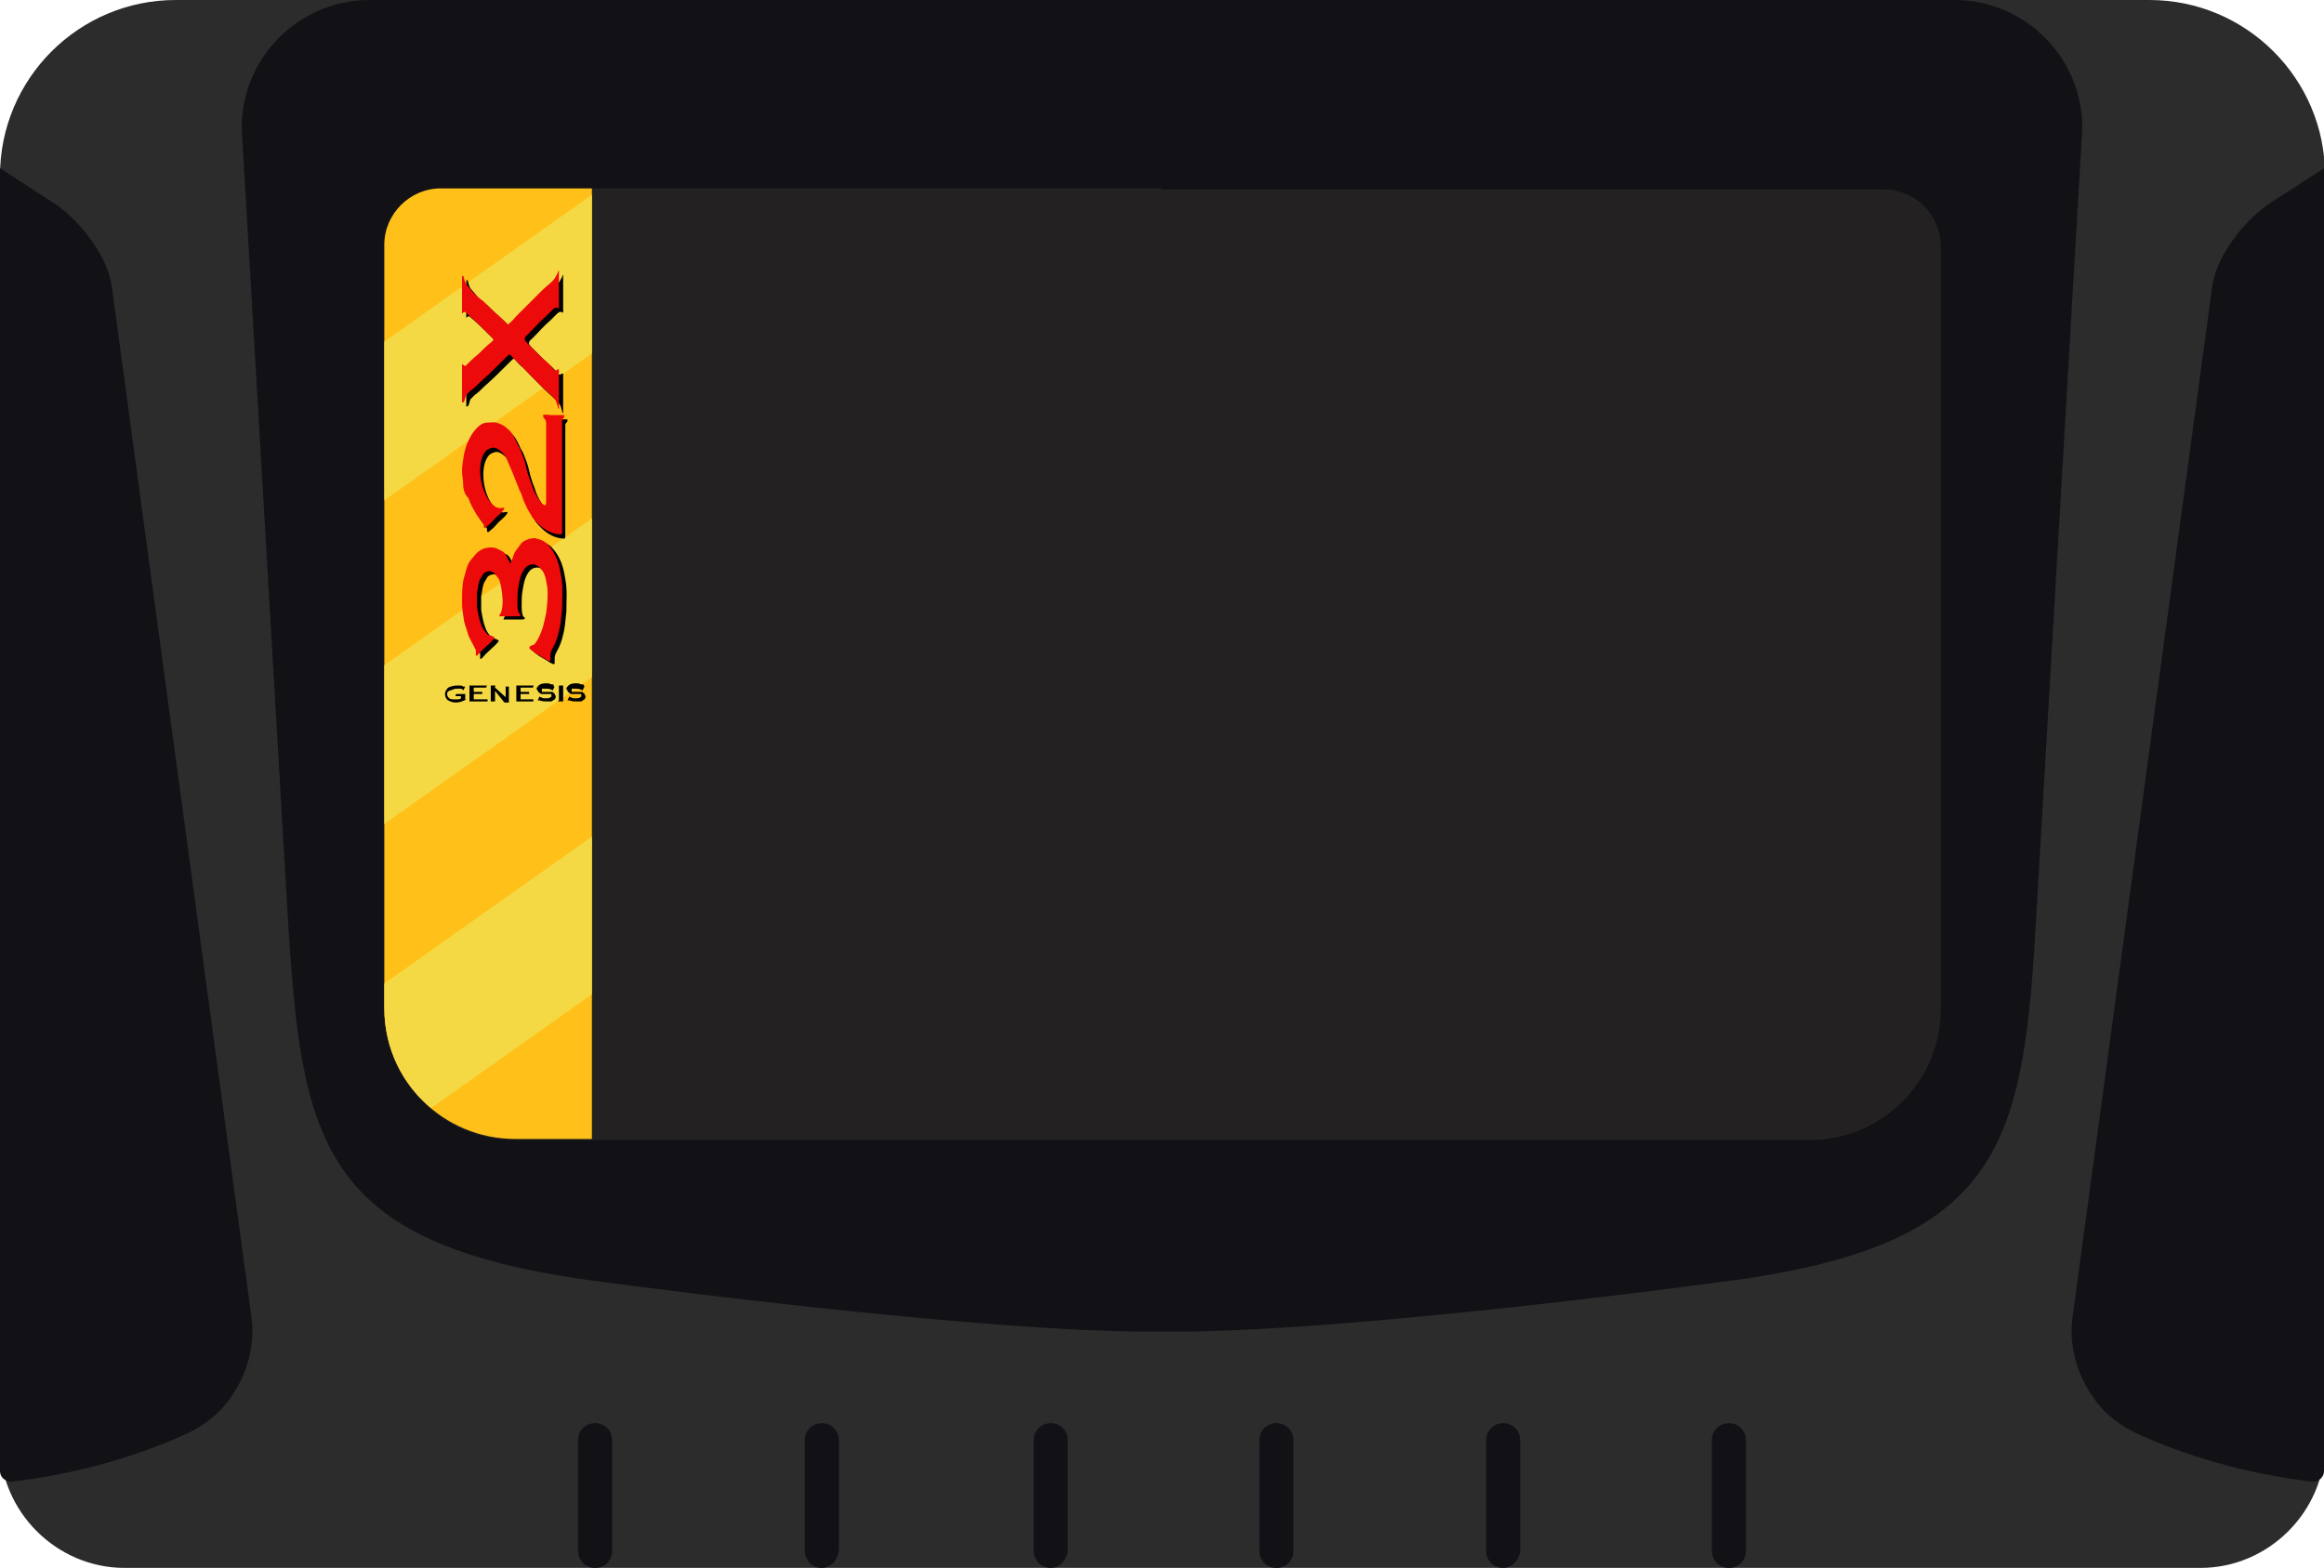 <?xml version="1.0" encoding="utf-8"?>
<!-- Generator: Adobe Illustrator 19.0.0, SVG Export Plug-In . SVG Version: 6.00 Build 0)  -->
<svg version="1.1" baseProfile="tiny" id="Calque_1"
	 xmlns="http://www.w3.org/2000/svg" xmlns:xlink="http://www.w3.org/1999/xlink" x="0px" y="0px" viewBox="0 0 218.3 147.3"
	 xml:space="preserve">
<g>
	<path fill="#2C2C2D" d="M109.2,0l92.7,0c9.1,0,16.5,7.4,16.5,16.5v119.1c0,6.4-5.3,11.7-11.7,11.7h-97.5H11.7
		C5.3,147.3,0,142,0,135.6V16.5C0,7.4,7.4,0,16.5,0L109.2,0"/>
	<g>
		<path fill="#121115" d="M0,15.8v122.4c0,0.6,0.5,1,1.1,1c6.7-0.8,12.2-2.6,16.2-4.4c1.8-0.8,3.4-2,4.5-3.7h0
			c1.5-2.2,2.2-4.9,1.8-7.5L10.5,26.9c-0.4-2.8-2.8-5.9-5.1-7.6L0,15.8"/>
		<path fill="#121115" d="M218.3,15.8v122.4c0,0.6-0.5,1-1.1,1c-6.7-0.8-12.2-2.6-16.2-4.4c-1.8-0.8-3.4-2-4.5-3.7h0
			c-1.5-2.2-2.2-4.9-1.8-7.5l13.1-96.7c0.4-2.8,2.8-5.9,5.1-7.6L218.3,15.8"/>
	</g>
	<path fill="#121115" d="M109.2,125.1c17,0.2,53.5-4.8,53.5-4.8c25.7-3.5,27.4-13,28.6-34.7l4.3-73.6c0-6.6-5.4-12-12-12l-74.5,0
		H34.7c-6.6,0-12,5.4-12,12L27,85.6c1.3,21.7,2.9,31.2,28.6,34.7C55.6,120.3,92.2,125.3,109.2,125.1z"/>
	<g>
		<path fill="#232122" d="M109.1,17.8H177c2.9,0,5.3,2.4,5.3,5.3v71.7c0,6.8-5.5,12.3-12.3,12.3h-60.8h0.1H48.4
			c-6.8,0-12.3-5.5-12.3-12.3V23c0-2.9,2.4-5.3,5.3-5.3H109.1"/>
		<path fill="#FFC119" d="M55.6,18.3v89l0-0.3h-7.2c-6.8,0-12.3-5.5-12.3-12.3V23c0-2.9,2.4-5.3,5.3-5.3h14.2"/>
		<polygon fill="#F4D945" points="36.1,47 55.6,33.2 55.6,18.3 36.1,32.1 		"/>
		<polygon fill="#F4D945" points="36.1,77.4 55.6,63.6 55.6,48.7 36.1,62.5 		"/>
		<g>
			<g>
				<path d="M43.8,45.8c0-0.4-0.1-0.7-0.1-1.1c0-0.6,0.1-1.1,0.2-1.7c0.1-0.4,0.2-0.8,0.4-1.2c0.2-0.4,0.4-0.8,0.8-1.2
					c0.3-0.3,0.6-0.5,1-0.5c0.4,0,0.7-0.1,1.1,0.1c0.3,0.1,0.6,0.3,0.8,0.5c0.4,0.3,0.6,0.8,0.8,1.2c0.1,0.3,0.3,0.5,0.4,0.8
					c0.2,0.5,0.4,1,0.5,1.5c0.1,0.5,0.3,1.1,0.5,1.6c0.2,0.7,0.5,1.3,1,1.9c0.1,0.1,0.2,0.1,0.3,0.2c0.1-0.1,0.1-0.3,0.1-0.4
					c0-2.4,0-4.9,0-7.3c0-0.1,0-0.2-0.1-0.4c-0.1-0.1-0.2-0.2-0.2-0.4c0.3-0.1,0.6,0,0.8,0c0.4,0,0.8,0,1.2,0c0,0.1,0,0.1,0,0.2
					c-0.1,0.1-0.2,0.2-0.2,0.3c0,0.2,0,0.3,0,0.5c0,3.3,0,6.7,0,10c0,0.1,0,0.2-0.1,0.2c-0.4,0-0.8-0.1-1.2-0.3
					c-0.6-0.3-1.1-0.8-1.5-1.3c-0.2-0.4-0.5-0.8-0.6-1.1c-0.1-0.2-0.2-0.4-0.3-0.7c-0.1-0.4-0.3-0.7-0.4-1c-0.2-0.5-0.4-1-0.6-1.5
					c-0.2-0.5-0.4-0.9-0.6-1.4c-0.2-0.3-0.5-0.6-0.9-0.8c-0.3-0.1-0.6,0-0.9,0.2c-0.5,0.5-0.6,1.3-0.6,1.9c0,1,0.3,2.1,0.9,2.9
					c0.1,0.1,0.2,0.3,0.4,0.4c0.1,0.1,0.2,0.2,0.4,0.2c0.1,0.1,0.3,0,0.5,0c0.1,0,0.1,0.1,0,0.2c-0.2,0.3-0.5,0.5-0.8,0.8
					c-0.2,0.2-0.4,0.5-0.7,0.7c-0.1,0.1-0.2,0.2-0.3,0.2c-0.1-0.1,0-0.3-0.1-0.4c-0.2-0.3-0.4-0.5-0.6-0.8c-0.3-0.5-0.6-1-0.8-1.6
					C44,46.7,43.9,46.2,43.8,45.8z"/>
				<path d="M44,58.7c-0.1-0.6-0.2-1.2-0.2-1.8c0-0.7,0-1.3,0.1-2c0.1-0.4,0.2-0.7,0.3-1.1c0.1-0.4,0.3-0.8,0.6-1.1
					c0.3-0.4,0.7-0.8,1.2-0.9c0.3-0.1,0.7-0.1,1,0c0.2,0.1,0.4,0.2,0.6,0.3c0.2,0.1,0.3,0.3,0.4,0.5c0.1,0.2,0.2,0.4,0.3,0.6
					c0,0,0.1,0,0.1-0.1c0.1-0.2,0.2-0.5,0.3-0.8c0.2-0.4,0.5-0.7,0.7-1c0.2-0.2,0.5-0.3,0.8-0.4c0.2,0,0.4-0.1,0.6,0
					c0.4,0.1,0.7,0.2,1,0.5c0.4,0.4,0.7,0.9,0.9,1.4c0.2,0.5,0.3,1,0.4,1.6c0.2,1,0.1,2.1,0.1,3.1c-0.1,0.7-0.1,1.4-0.3,2.1
					c-0.1,0.5-0.3,1.1-0.6,1.6c-0.1,0.2-0.2,0.4-0.2,0.6c0,0.2,0,0.3,0,0.5c0,0.1-0.1,0.1-0.1,0.1c-0.2-0.1-0.3-0.1-0.4-0.2
					c-0.3-0.2-0.7-0.4-1-0.6c-0.1-0.1-0.3-0.2-0.4-0.3c-0.1-0.1-0.1-0.2,0-0.3c0.2-0.1,0.4-0.1,0.5-0.3c0.3-0.4,0.5-0.9,0.7-1.5
					c0.1-0.4,0.2-0.8,0.3-1.3c0.1-0.8,0.2-1.7,0.1-2.5c-0.1-0.4-0.1-0.8-0.3-1.2c-0.1-0.3-0.4-0.6-0.7-0.8c-0.4-0.2-0.9,0-1.1,0.3
					c-0.4,0.5-0.5,1.1-0.6,1.7c-0.1,0.5-0.1,1-0.1,1.5c0,0.3,0,0.6,0.1,0.9c0,0.1,0.2,0.2,0.2,0.3c0,0.1-0.2,0.1-0.3,0.1
					c-0.5,0-1.1,0-1.7,0c0-0.2,0.2-0.3,0.2-0.5c0.2-0.7,0.1-1.4,0-2.1c-0.1-0.4-0.1-0.8-0.4-1.1c-0.1-0.2-0.3-0.4-0.5-0.5
					c-0.3-0.1-0.6,0-0.8,0.2c-0.1,0.2-0.2,0.3-0.3,0.5c-0.2,0.4-0.2,0.9-0.3,1.3c0,0.4,0,0.9,0,1.3c0.1,0.6,0.2,1.2,0.4,1.7
					c0.1,0.3,0.3,0.6,0.6,0.9c0.1,0.1,0.4,0.1,0.5,0.2c0.1,0,0.2,0.1,0.1,0.2c-0.4,0.5-1,0.9-1.4,1.4c-0.1,0.1-0.1,0.1-0.2,0.2
					c0,0-0.1,0-0.1,0c0-0.2,0-0.4,0-0.5c-0.2-0.5-0.5-0.9-0.7-1.4C44.2,59.7,44.1,59.2,44,58.7z"/>
				<path d="M43.8,38.2c0-1.1,0-2.2,0-3.3c0-0.1,0-0.2,0-0.3c0.1,0.1,0.2,0.1,0.3,0.2c0.4-0.4,0.8-0.8,1.2-1.1
					c0.4-0.4,0.8-0.8,1.3-1.2c0.1-0.1,0.2-0.2,0.1-0.3c-0.2-0.2-0.4-0.4-0.7-0.7c-0.5-0.5-1.1-1.1-1.7-1.6c-0.1-0.1-0.2-0.2-0.3-0.2
					c-0.1,0.1-0.2,0.1-0.2,0.2c0-0.3,0-0.5,0-0.8c0-0.9,0-1.8,0-2.7c0-0.1,0.1-0.1,0.1-0.1c0.1,0.2,0.1,0.4,0.2,0.6
					c0.1,0.3,0.4,0.5,0.6,0.8c0.3,0.4,0.7,0.7,1.1,1c0.5,0.5,1,1,1.5,1.4c0.2,0.2,0.5,0.5,0.7,0.7c0.1,0.1,0.2,0.1,0.2,0
					c0.3-0.2,0.5-0.5,0.8-0.8c0.2-0.2,0.4-0.4,0.6-0.6c0.6-0.6,1.1-1.1,1.7-1.7c0.3-0.3,0.7-0.6,1-0.9c0.2-0.2,0.3-0.4,0.4-0.6
					c0.1-0.1,0.1-0.3,0.2-0.4c0,0.2,0,0.4,0,0.6c0,0.9,0,1.7,0,2.6c0,0.2,0,0.3,0,0.4c-0.1-0.1-0.2-0.1-0.3-0.1
					c-0.1,0-0.1,0.1-0.2,0.1c-0.2,0.2-0.5,0.5-0.7,0.7c-0.6,0.5-1.1,1.1-1.7,1.7c-0.1,0.1-0.3,0.2-0.3,0.4c-0.1,0.1,0.1,0.2,0.1,0.3
					c0.5,0.5,1.1,1.1,1.6,1.6c0.4,0.3,0.7,0.6,1,1c0.1,0.1,0.1,0.1,0.2,0.1c0.1,0,0.1-0.1,0.2-0.1c0,0,0,0,0.1,0c0,1.1,0,2.1,0,3.2
					c0,0.2,0,0.3,0,0.5c-0.1,0-0.1-0.1-0.1-0.2c-0.1-0.2-0.1-0.5-0.3-0.7c-0.2-0.3-0.5-0.5-0.8-0.8c-0.9-0.8-1.7-1.7-2.5-2.5
					c-0.2-0.2-0.5-0.4-0.7-0.7c-0.1-0.1-0.1-0.1-0.2-0.2c-0.1,0-0.2,0.1-0.3,0.2c-0.1,0.1-0.2,0.2-0.3,0.3c-0.7,0.7-1.4,1.4-2.2,2.1
					c-0.3,0.3-0.6,0.6-0.9,0.8c-0.1,0.1-0.3,0.3-0.4,0.4c-0.1,0.2-0.1,0.4-0.2,0.6C43.9,38.2,43.8,38.2,43.8,38.2z"/>
			</g>
			<path fill="#ED0A0A" d="M43.5,45.4c0-0.4-0.1-0.7-0.1-1.1c0-0.6,0.1-1.1,0.2-1.7c0.1-0.4,0.2-0.8,0.4-1.2
				c0.2-0.4,0.4-0.8,0.8-1.2c0.3-0.3,0.6-0.5,1-0.5c0.4,0,0.7-0.1,1.1,0.1c0.3,0.1,0.6,0.3,0.8,0.5c0.4,0.3,0.6,0.8,0.8,1.2
				c0.1,0.3,0.3,0.5,0.4,0.8c0.2,0.5,0.4,1,0.5,1.5c0.1,0.5,0.3,1.1,0.5,1.6c0.2,0.7,0.5,1.3,1,1.9c0.1,0.1,0.2,0.1,0.3,0.2
				c0.1-0.1,0.1-0.3,0.1-0.4c0-2.4,0-4.9,0-7.3c0-0.1,0-0.2-0.1-0.4c-0.1-0.1-0.2-0.2-0.2-0.4c0.3-0.1,0.6,0,0.8,0
				c0.4,0,0.8,0,1.2,0c0,0.1,0,0.1,0,0.2c-0.1,0.1-0.2,0.2-0.2,0.3c0,0.2,0,0.3,0,0.5c0,3.3,0,6.7,0,10c0,0.1,0,0.2-0.1,0.2
				c-0.4,0-0.8-0.1-1.2-0.3c-0.6-0.3-1.1-0.8-1.5-1.3c-0.2-0.4-0.5-0.8-0.6-1.1c-0.1-0.2-0.2-0.4-0.3-0.7c-0.1-0.4-0.3-0.7-0.4-1
				c-0.2-0.5-0.4-1-0.6-1.5c-0.2-0.5-0.4-0.9-0.6-1.4c-0.2-0.3-0.5-0.6-0.9-0.8c-0.3-0.1-0.6,0-0.9,0.2c-0.5,0.5-0.6,1.3-0.6,1.9
				c0,1,0.3,2.1,0.9,2.9c0.1,0.1,0.2,0.3,0.4,0.4c0.1,0.1,0.2,0.2,0.4,0.2c0.1,0.1,0.3,0,0.5,0c0.1,0,0.1,0.1,0,0.2
				c-0.2,0.3-0.5,0.5-0.8,0.8c-0.2,0.2-0.4,0.5-0.7,0.7c-0.1,0.1-0.2,0.2-0.3,0.2c-0.1-0.1,0-0.3-0.1-0.4c-0.2-0.3-0.4-0.5-0.6-0.8
				c-0.3-0.5-0.6-1-0.8-1.6C43.6,46.4,43.5,45.9,43.5,45.4z"/>
			<path fill="#ED0A0A" d="M43.6,58.4c-0.1-0.6-0.2-1.2-0.2-1.8c0-0.7,0-1.3,0.1-2c0.1-0.4,0.2-0.7,0.3-1.1c0.1-0.4,0.3-0.8,0.6-1.1
				c0.3-0.4,0.7-0.8,1.2-0.9c0.3-0.1,0.7-0.1,1,0c0.2,0.1,0.4,0.2,0.6,0.3c0.2,0.1,0.3,0.3,0.4,0.5c0.1,0.2,0.2,0.4,0.3,0.6
				c0,0,0.1,0,0.1-0.1c0.1-0.2,0.2-0.5,0.3-0.8c0.2-0.4,0.5-0.7,0.7-1c0.2-0.2,0.5-0.3,0.8-0.4c0.2,0,0.4-0.1,0.6,0
				c0.4,0.1,0.7,0.2,1,0.5c0.4,0.4,0.7,0.9,0.9,1.4c0.2,0.5,0.3,1,0.4,1.6c0.2,1,0.1,2.1,0.1,3.1c-0.1,0.7-0.1,1.4-0.3,2.1
				c-0.1,0.5-0.3,1.1-0.6,1.6c-0.1,0.2-0.2,0.4-0.2,0.6c0,0.2,0,0.3,0,0.5c0,0.1-0.1,0.1-0.1,0.1c-0.2-0.1-0.3-0.1-0.4-0.2
				c-0.3-0.2-0.7-0.4-1-0.6c-0.1-0.1-0.3-0.2-0.4-0.3c-0.1-0.1-0.1-0.2,0-0.3c0.2-0.1,0.4-0.1,0.5-0.3c0.3-0.4,0.5-0.9,0.7-1.5
				c0.1-0.4,0.2-0.8,0.3-1.3c0.1-0.8,0.2-1.7,0.1-2.5c-0.1-0.4-0.1-0.8-0.3-1.2c-0.1-0.3-0.4-0.6-0.7-0.8c-0.4-0.2-0.9,0-1.1,0.3
				c-0.4,0.5-0.5,1.1-0.6,1.7c-0.1,0.5-0.1,1-0.1,1.5c0,0.3,0,0.6,0.1,0.9c0,0.1,0.2,0.2,0.2,0.3c0,0.1-0.2,0.1-0.3,0.1
				c-0.5,0-1.1,0-1.7,0c0-0.2,0.2-0.3,0.2-0.5c0.2-0.7,0.1-1.4,0-2.1c-0.1-0.4-0.1-0.8-0.4-1.1c-0.1-0.2-0.3-0.4-0.5-0.5
				c-0.3-0.1-0.6,0-0.8,0.2c-0.1,0.2-0.2,0.3-0.3,0.5c-0.2,0.4-0.2,0.9-0.3,1.3c0,0.4,0,0.9,0,1.3c0.1,0.6,0.2,1.2,0.4,1.7
				c0.1,0.3,0.3,0.6,0.6,0.9c0.1,0.1,0.4,0.1,0.5,0.2c0.1,0,0.2,0.1,0.1,0.2c-0.4,0.5-1,0.9-1.4,1.4c-0.1,0.1-0.1,0.1-0.2,0.2
				c0,0-0.1,0-0.1,0c0-0.2,0-0.4,0-0.5c-0.2-0.5-0.5-0.9-0.7-1.4C43.9,59.3,43.7,58.8,43.6,58.4z"/>
			<path fill="#ED0A0A" d="M43.4,37.8c0-1.1,0-2.2,0-3.3c0-0.1,0-0.2,0-0.3c0.1,0.1,0.2,0.1,0.3,0.2c0.4-0.4,0.8-0.8,1.2-1.1
				c0.4-0.4,0.8-0.8,1.3-1.2c0.1-0.1,0.2-0.2,0.1-0.3c-0.2-0.2-0.4-0.4-0.7-0.7c-0.5-0.5-1.1-1.1-1.7-1.6c-0.1-0.1-0.2-0.2-0.3-0.2
				c-0.1,0.1-0.2,0.1-0.2,0.2c0-0.3,0-0.5,0-0.8c0-0.9,0-1.8,0-2.7c0-0.1,0.1-0.1,0.1-0.1c0.1,0.2,0.1,0.4,0.2,0.6
				c0.1,0.3,0.4,0.5,0.6,0.8c0.3,0.4,0.7,0.7,1.1,1c0.5,0.5,1,1,1.5,1.4c0.2,0.2,0.5,0.5,0.7,0.7c0.1,0.1,0.2,0.1,0.2,0
				c0.3-0.2,0.5-0.5,0.8-0.8c0.2-0.2,0.4-0.4,0.6-0.6c0.6-0.6,1.1-1.1,1.7-1.7c0.3-0.3,0.7-0.6,1-0.9c0.2-0.2,0.3-0.4,0.4-0.6
				c0.1-0.1,0.1-0.3,0.2-0.4c0,0.2,0,0.4,0,0.6c0,0.9,0,1.7,0,2.6c0,0.2,0,0.3,0,0.4c-0.1-0.1-0.2-0.1-0.3-0.1
				c-0.1,0-0.1,0.1-0.2,0.1c-0.2,0.2-0.5,0.5-0.7,0.7c-0.6,0.5-1.1,1.1-1.7,1.7c-0.1,0.1-0.3,0.2-0.3,0.4c-0.1,0.1,0.1,0.2,0.1,0.3
				c0.5,0.5,1.1,1.1,1.6,1.6c0.4,0.3,0.7,0.6,1,1c0.1,0.1,0.1,0.1,0.2,0.1c0.1,0,0.1-0.1,0.2-0.1c0,0,0,0,0.1,0c0,1.1,0,2.1,0,3.2
				c0,0.2,0,0.3,0,0.5c-0.1,0-0.1-0.1-0.1-0.2c-0.1-0.2-0.1-0.5-0.3-0.7c-0.2-0.3-0.5-0.5-0.8-0.8c-0.9-0.8-1.7-1.7-2.5-2.5
				c-0.2-0.2-0.5-0.4-0.7-0.7c-0.1-0.1-0.1-0.1-0.2-0.2c-0.1,0-0.2,0.1-0.3,0.2c-0.1,0.1-0.2,0.2-0.3,0.3c-0.7,0.7-1.4,1.4-2.2,2.1
				c-0.3,0.3-0.6,0.6-0.9,0.8c-0.1,0.1-0.3,0.3-0.4,0.4c-0.1,0.2-0.1,0.4-0.2,0.6C43.6,37.8,43.5,37.8,43.4,37.8z"/>
		</g>
		<g>
			<path d="M43.3,65.4h-0.4c0,0,0,0-0.1,0c0,0,0,0,0,0.1h0v-0.4h0c0,0,0,0,0,0.1s0,0,0.1,0h0.9v0c0,0-0.1,0-0.1,0c0,0,0,0,0,0.1v0.3
				c0,0,0,0,0,0.1c0,0,0,0,0.1,0v0c-0.3,0.2-0.7,0.3-1,0.3c-0.3,0-0.5-0.1-0.7-0.2c-0.2-0.1-0.3-0.4-0.3-0.6c0-0.2,0.1-0.4,0.3-0.6
				c0.2-0.1,0.5-0.2,0.8-0.2c0.1,0,0.2,0,0.3,0s0.2,0,0.3,0.1c0.1,0,0.1,0,0.1,0c0,0,0,0,0.1,0l0,0l-0.2,0.4l0,0c0,0,0,0,0-0.1
				c0,0,0,0,0,0c-0.1,0-0.1-0.1-0.2-0.1c-0.1,0-0.2,0-0.3,0c-0.2,0-0.3,0-0.5,0.1C42.1,64.9,42,65,42,65.2c0,0.2,0.1,0.3,0.2,0.4
				c0.1,0.1,0.3,0.1,0.5,0.1c0.1,0,0.2,0,0.3,0s0.2,0,0.3-0.1V65.4z"/>
			<path d="M44.5,65.3v0.4h1.2c0,0,0,0,0.1,0c0,0,0,0,0-0.1h0V66h0c0,0,0,0,0-0.1c0,0,0,0-0.1,0H44v0c0,0,0.1,0,0.1,0c0,0,0,0,0-0.1
				v-1.3c0,0,0,0,0-0.1c0,0,0,0-0.1,0v0h1.6c0,0,0,0,0.1,0s0,0,0-0.1h0v0.4h0c0,0,0,0,0-0.1s0,0-0.1,0h-1.1V65h0.7c0,0,0,0,0.1,0
				c0,0,0,0,0-0.1h0v0.4h0c0,0,0,0,0-0.1c0,0,0,0-0.1,0H44.5z"/>
			<path d="M46.5,64.9v0.9c0,0,0,0,0,0.1c0,0,0,0,0.1,0v0H46v0c0,0,0.1,0,0.1,0c0,0,0,0,0-0.1v-1.3c0,0,0,0,0-0.1c0,0,0,0-0.1,0v0
				h0.6v0c0,0-0.1,0-0.1,0.1c0,0,0,0,0,0.1l1,0.9v-0.9c0,0,0,0,0-0.1c0,0,0,0-0.1,0v0h0.5v0c0,0-0.1,0-0.1,0c0,0,0,0,0,0.1v1.3
				c0,0,0,0,0,0.1c0,0,0,0,0.1,0v0h-0.6v0c0,0,0.1,0,0.1,0c0,0,0,0-0.1-0.1L46.5,64.9z"/>
			<path d="M48.9,65.3v0.4H50c0,0,0,0,0.1,0c0,0,0,0,0-0.1h0V66h0c0,0,0,0,0-0.1c0,0,0,0-0.1,0h-1.6v0c0,0,0.1,0,0.1,0
				c0,0,0,0,0-0.1v-1.3c0,0,0,0,0-0.1c0,0,0,0-0.1,0v0H50c0,0,0,0,0.1,0s0,0,0-0.1h0v0.4h0c0,0,0,0,0-0.1s0,0-0.1,0h-1.1V65h0.7
				c0,0,0,0,0.1,0c0,0,0,0,0-0.1h0v0.4h0c0,0,0,0,0-0.1c0,0,0,0-0.1,0H48.9z"/>
			<path d="M52.1,64.5l-0.2,0.4l0,0c0,0,0,0,0,0c0,0,0-0.1-0.1-0.1c-0.2-0.1-0.3-0.1-0.6-0.1c-0.1,0-0.2,0-0.2,0
				c-0.1,0-0.1,0-0.1,0.1c0,0,0,0.1,0,0.1c0,0.1,0,0.1,0.1,0.1c0,0,0.1,0,0.3,0l0.2,0c0.1,0,0.2,0,0.3,0c0.1,0,0.1,0,0.2,0.1
				c0.1,0,0.1,0.1,0.1,0.1c0,0.1,0.1,0.1,0.1,0.2c0,0.1,0,0.2-0.1,0.3c-0.1,0.1-0.2,0.1-0.3,0.2c-0.1,0-0.2,0-0.4,0
				c-0.2,0-0.5,0-0.7-0.1c0,0-0.1,0-0.1,0c0,0,0,0-0.1,0l0,0l0.2-0.4l0,0c0,0,0,0,0,0c0,0,0,0.1,0.1,0.1c0.1,0,0.1,0.1,0.3,0.1
				c0.1,0,0.2,0,0.3,0c0.1,0,0.2,0,0.3-0.1c0,0,0.1,0,0.1-0.1s0-0.1,0-0.1c0-0.1,0-0.1-0.1-0.1c0,0-0.1,0-0.3,0l-0.2,0
				c-0.1,0-0.2,0-0.3,0c-0.1,0-0.1,0-0.2-0.1c-0.1,0-0.1-0.1-0.2-0.2c0-0.1-0.1-0.1-0.1-0.2c0-0.1,0.1-0.2,0.2-0.3
				c0.1-0.1,0.3-0.2,0.6-0.2c0.1,0,0.2,0,0.3,0c0.1,0,0.2,0.1,0.4,0.1c0.1,0,0.1,0,0.1,0C52,64.5,52,64.5,52.1,64.5L52.1,64.5z"/>
			<path d="M52.5,65.8v-1.3c0,0,0,0,0-0.1c0,0,0,0-0.1,0v0h0.6v0c0,0-0.1,0-0.1,0c0,0,0,0,0,0.1v1.3c0,0,0,0,0,0.1c0,0,0,0,0.1,0v0
				h-0.6L52.5,65.8C52.4,65.9,52.4,65.9,52.5,65.8C52.5,65.9,52.5,65.8,52.5,65.8z"/>
			<path d="M54.9,64.5l-0.2,0.4l0,0c0,0,0,0,0,0c0,0,0-0.1-0.1-0.1c-0.2-0.1-0.3-0.1-0.6-0.1c-0.1,0-0.2,0-0.2,0
				c-0.1,0-0.1,0-0.1,0.1c0,0,0,0.1,0,0.1c0,0.1,0,0.1,0.1,0.1c0,0,0.1,0,0.3,0l0.2,0c0.1,0,0.2,0,0.3,0c0.1,0,0.1,0,0.2,0.1
				c0.1,0,0.1,0.1,0.1,0.1c0,0.1,0.1,0.1,0.1,0.2c0,0.1,0,0.2-0.1,0.3c-0.1,0.1-0.2,0.1-0.3,0.2c-0.1,0-0.2,0-0.4,0
				c-0.2,0-0.5,0-0.7-0.1c0,0-0.1,0-0.1,0c0,0,0,0-0.1,0l0,0l0.2-0.4l0,0c0,0,0,0,0,0c0,0,0,0.1,0.1,0.1c0.1,0,0.1,0.1,0.3,0.1
				c0.1,0,0.2,0,0.3,0c0.1,0,0.2,0,0.3-0.1c0,0,0.1,0,0.1-0.1s0-0.1,0-0.1c0-0.1,0-0.1-0.1-0.1c0,0-0.1,0-0.3,0l-0.2,0
				c-0.1,0-0.2,0-0.3,0c-0.1,0-0.1,0-0.2-0.1c-0.1,0-0.1-0.1-0.2-0.2c0-0.1-0.1-0.1-0.1-0.2c0-0.1,0.1-0.2,0.2-0.3
				c0.1-0.1,0.3-0.2,0.6-0.2c0.1,0,0.2,0,0.3,0c0.1,0,0.2,0.1,0.4,0.1c0.1,0,0.1,0,0.1,0C54.9,64.5,54.9,64.5,54.9,64.5L54.9,64.5z"
				/>
		</g>
		<path fill="#F4D945" d="M55.6,78.6L36.1,92.4l0,2.3c0,3.8,1.7,7.2,4.4,9.4c0,0,15.1-10.7,15.1-10.7V78.6z"/>
	</g>
	<g>
		<path fill="#121115" d="M55.9,147.3L55.9,147.3c-0.9,0-1.6-0.7-1.6-1.6v-10.4c0-0.9,0.7-1.6,1.6-1.6l0,0c0.9,0,1.6,0.7,1.6,1.6
			v10.4C57.5,146.6,56.8,147.3,55.9,147.3z"/>
		<path fill="#121115" d="M77.2,147.3L77.2,147.3c-0.9,0-1.6-0.7-1.6-1.6v-10.4c0-0.9,0.7-1.6,1.6-1.6l0,0c0.9,0,1.6,0.7,1.6,1.6
			v10.4C78.7,146.6,78,147.3,77.2,147.3z"/>
		<path fill="#121115" d="M98.7,147.3L98.7,147.3c-0.9,0-1.6-0.7-1.6-1.6v-10.4c0-0.9,0.7-1.6,1.6-1.6l0,0c0.9,0,1.6,0.7,1.6,1.6
			v10.4C100.2,146.6,99.5,147.3,98.7,147.3z"/>
		<path fill="#121115" d="M119.9,147.3L119.9,147.3c-0.9,0-1.6-0.7-1.6-1.6v-10.4c0-0.9,0.7-1.6,1.6-1.6l0,0c0.9,0,1.6,0.7,1.6,1.6
			v10.4C121.5,146.6,120.8,147.3,119.9,147.3z"/>
		<path fill="#121115" d="M141.2,147.3L141.2,147.3c-0.9,0-1.6-0.7-1.6-1.6v-10.4c0-0.9,0.7-1.6,1.6-1.6h0c0.9,0,1.6,0.7,1.6,1.6
			v10.4C142.7,146.6,142,147.3,141.2,147.3z"/>
		<path fill="#121115" d="M162.4,147.3L162.4,147.3c-0.9,0-1.6-0.7-1.6-1.6v-10.4c0-0.9,0.7-1.6,1.6-1.6h0c0.9,0,1.6,0.7,1.6,1.6
			v10.4C164,146.6,163.3,147.3,162.4,147.3z"/>
	</g>
</g>
</svg>
